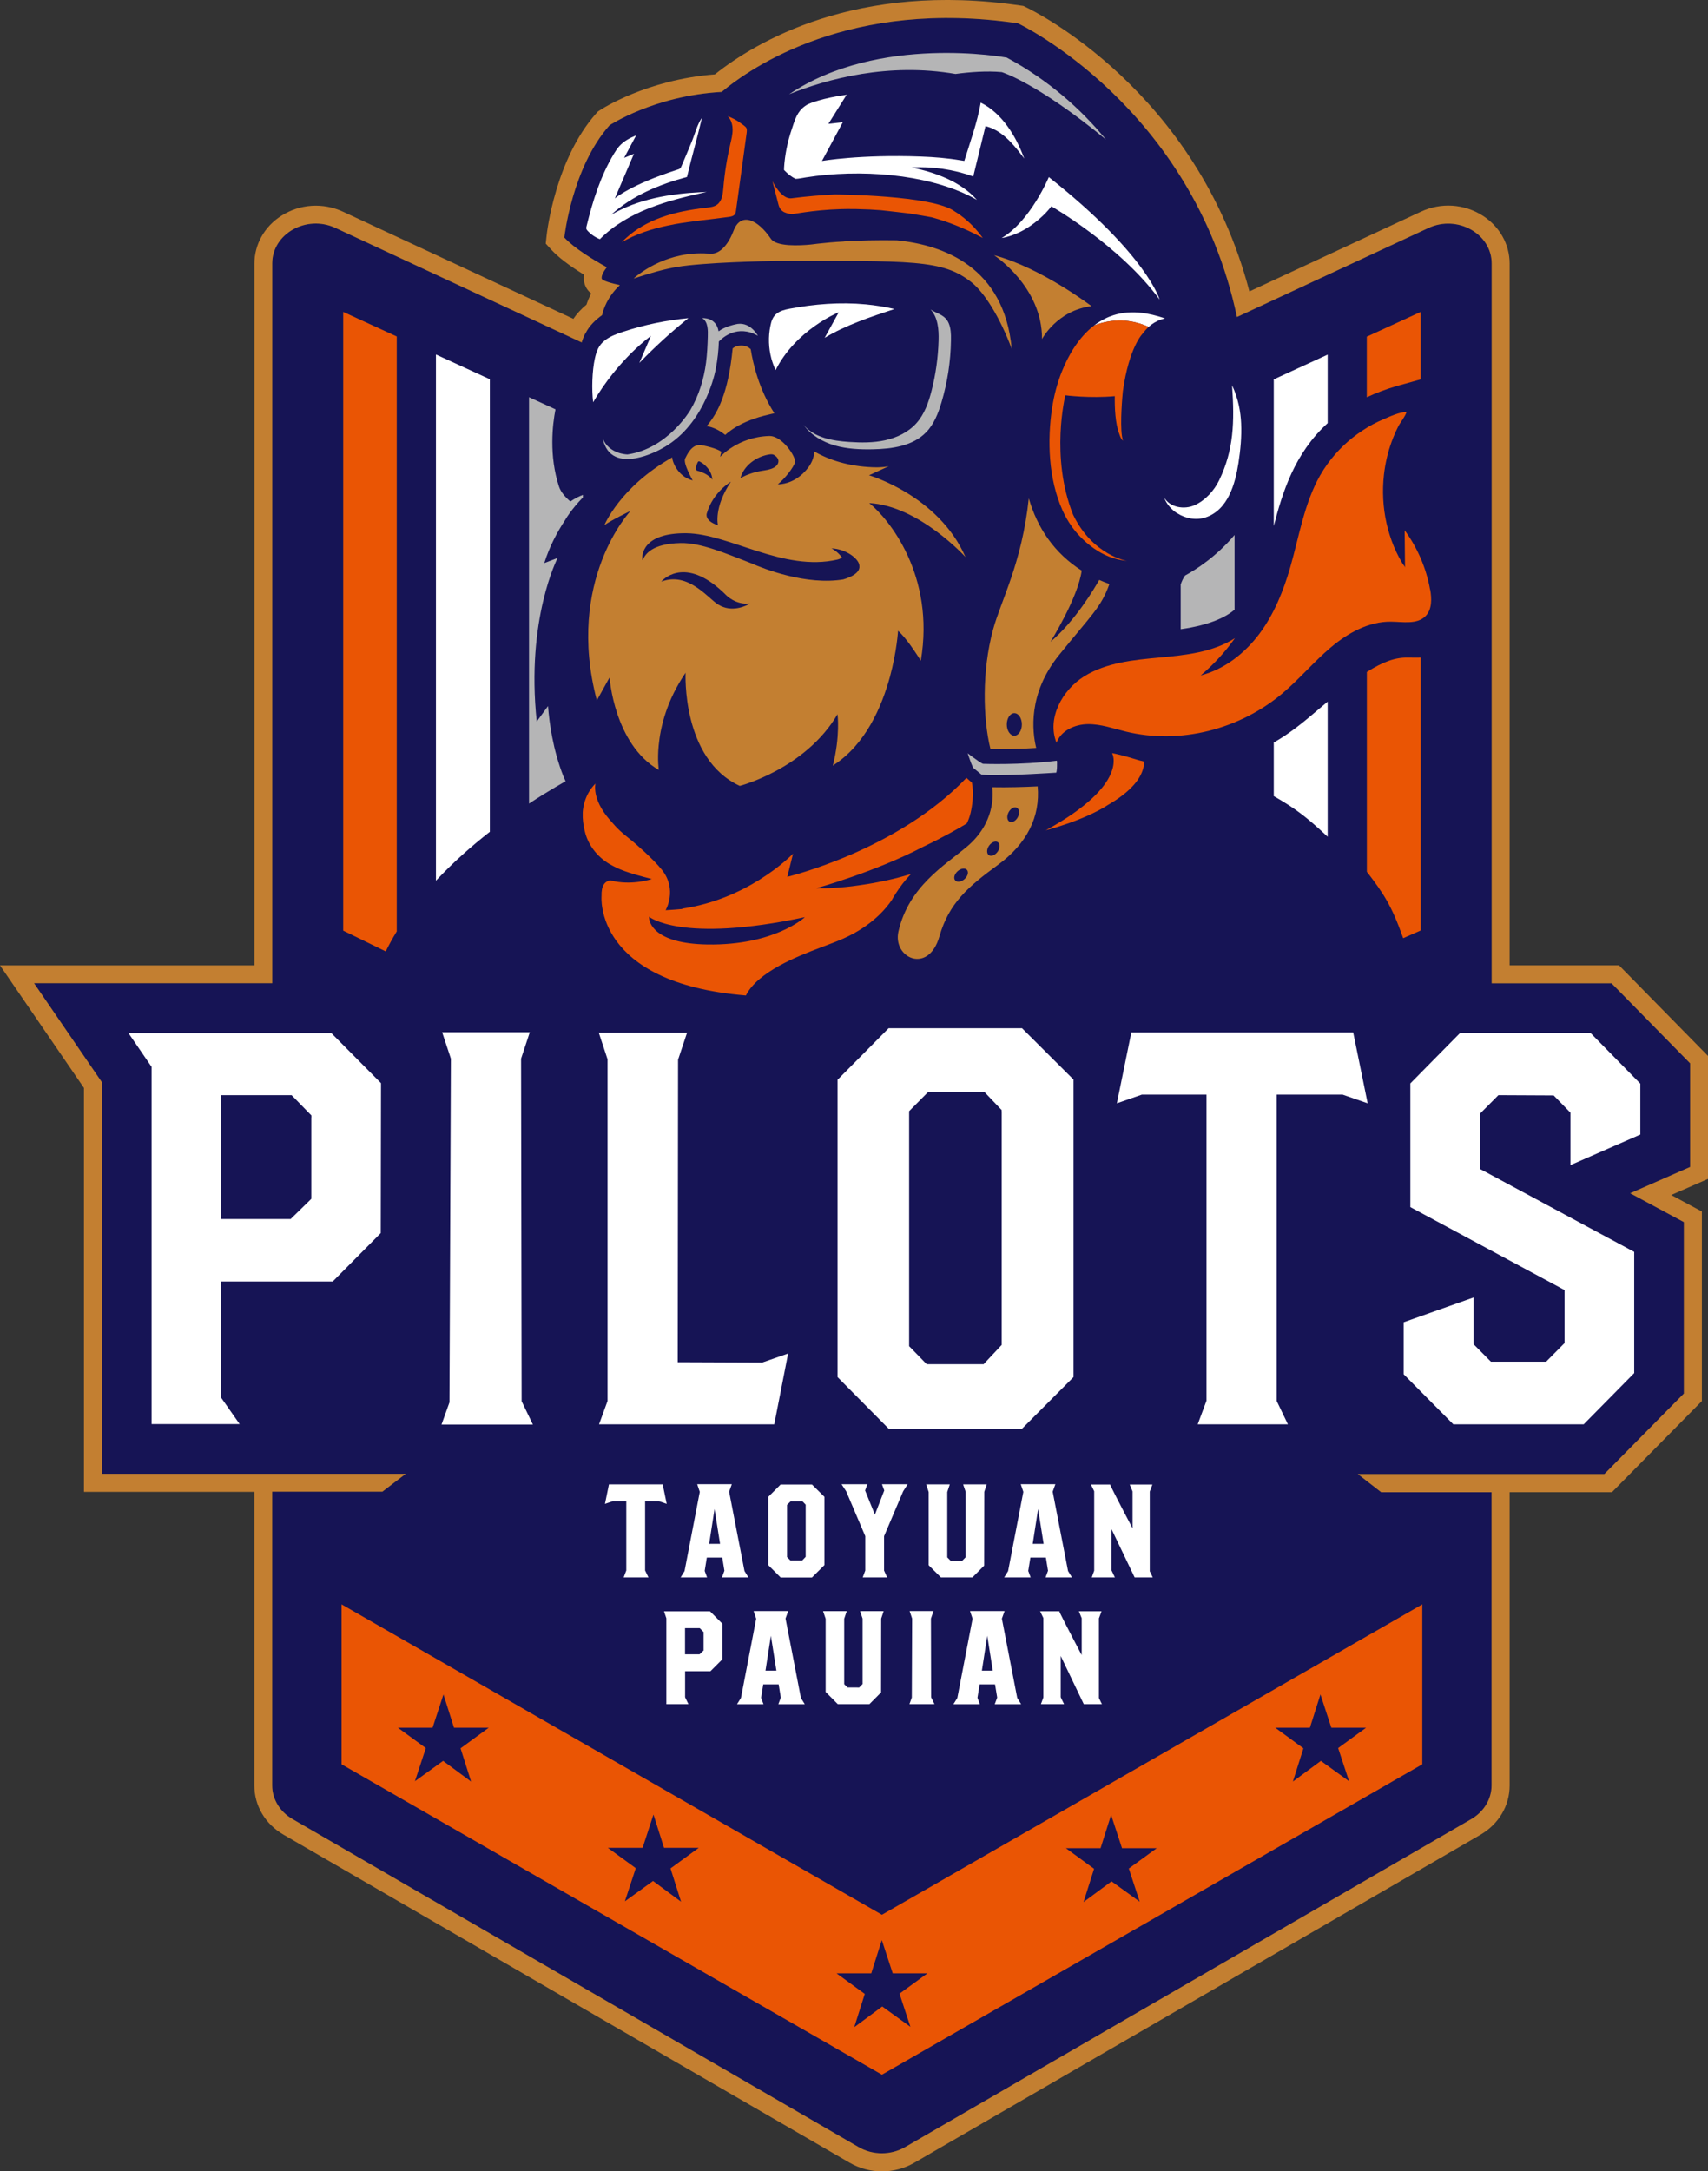 <?xml version="1.0" encoding="UTF-8"?>
<svg id="_レイヤー_2" data-name="レイヤー 2" xmlns="http://www.w3.org/2000/svg" viewBox="0 0 278.88 354.33">
  <rect x="0" y="0" width="278.88" height="354.33" fill="#333333" stroke="none"/>
  <defs>
    <style>
      .cls-1 {
        fill: #fff;
      }

      .cls-2 {
        fill: #161455;
      }

      .cls-3 {
        fill: #b5b5b6;
      }

      .cls-4 {
        fill: #c37f31;
      }

      .cls-5 {
        fill: #ea5504;
      }
    </style>
  </defs>
  <g id="design">
    <g>
      <path class="cls-2" d="M243.55,160.46V43c0-4.85-5.6-8-10.33-5.79l-31.26,14.52c-7.28-34.43-35.75-47.92-35.75-47.92-27.32-4.05-43.52,7.12-48.39,11.19-11.01.61-18.3,5.44-18.3,5.44-6.14,6.89-7.39,18.32-7.39,18.32,1.59,1.73,4.63,3.59,6.93,4.85-.54.71-.89,1.37-.83,1.83.06.4,1.79.84,2.97,1.09-2.07,1.92-2.72,4.03-2.9,4.89-1.15.83-2.09,1.78-2.65,2.86,0,0-.33.43-.68,1.6l-40.2-18.68c-4.73-2.2-10.33.94-10.33,5.79v117.46H5.56s11.08,16.16,11.08,16.16v63.9h49.62l-3.82,2.92h-17.99v47.93c0,2.23,1.25,4.3,3.31,5.49l92.44,53.53c2.32,1.35,5.29,1.35,7.6,0l92.44-53.52c2.06-1.19,3.31-3.27,3.31-5.5v-47.84h-18.02l-3.82-2.97h40.26l12.98-13.14v-27.97l-8.77-4.71,9.77-4.28v-16.93l-12.83-13.06h-19.57Z"/>
      <g>
        <path class="cls-3" d="M193.52,93.89c-.35.48-.56.97-.74,1.49v7.3c4.9-.69,7.44-2.04,8.8-3.18v-12.2c-2.96,3.53-6.36,5.68-8.06,6.61Z"/>
        <path class="cls-3" d="M91.29,79.46c-1.68-5.1-1.08-10.16-.59-12.66l-4.32-1.98v66.32c1.62-1.07,3.1-1.98,4.38-2.73.72-.43,1.59-.91,1.59-.91,0,0-.19-.41-.37-.84-1.68-4.28-2.29-8.63-2.5-11.44l-1.84,2.52c-1.78-16.72,3.41-26.69,3.41-26.69l-2.18.84c.85-2.71,2.09-5.03,3.4-7.02,0,0,.93-1.66,2.91-3.7v-.41c-.48.18-1.21.51-2.06,1.08-.85-.74-1.55-1.55-1.83-2.39Z"/>
        <path class="cls-3" d="M154.66,52.3c-.62-.96-1.78-1.18-2.71-1.79,1.2,1.31,1.35,3.26,1.3,5.05-.08,2.76-.46,5.51-1.14,8.18-.49,1.92-1.17,3.87-2.5,5.34-1.31,1.46-3.18,2.35-5.1,2.77s-3.91.4-5.87.27c-2.72-.18-5.69-.69-7.44-2.79,1.22,1.69,3.12,2.79,5.12,3.37,2,.57,4.11.66,6.19.62,3.13-.06,6.53-.53,8.71-2.78,1.29-1.33,1.98-3.12,2.51-4.89.97-3.27,1.49-6.67,1.54-10.08,0-.27,0-.55,0-.83-.03-.85-.15-1.74-.6-2.43Z"/>
        <path class="cls-3" d="M120.01,52.95s-1.59.3-2.68,1.12c-.41-2.39-2.68-2.15-2.68-2.15.98.57.95,2.03.92,3.02-.04,1.41-.11,2.85-.29,4.25-.36,2.72-1.18,5.39-2.58,7.76,0,0-3.7,6.28-10.24,7.21,0,0-2.98-.01-4.05-2.61,1.35,6.41,9.62,1.68,9.62,1.67,6.61-3.52,8.52-11.46,8.79-12.76.02-.09.03-.14.03-.16.34-1.72.48-3.26.52-4.56.59-.62,3.04-2.86,6.38-.94-.07-.13-1.38-2.51-3.74-1.85Z"/>
        <path class="cls-3" d="M172.6,124.58c0-.26-.03-.44-.03-.44-6.07.75-12.05.51-12.05.51-.23-.04-1.15-.7-1.82-1.19-.4-.3-.7-.53-.7-.53,0,0,.51,1.59.88,2.35l1.35,1.11c.31.06.83.09,1.47.11.26,0,.54,0,.83,0,.15,0,.3,0,.45,0,.31,0,.64-.01.97-.02.34,0,.68-.01,1.03-.02.35,0,.7-.02,1.06-.04.18,0,.35,0,.53-.02.35-.01.71-.03,1.05-.04.35-.01.69-.03,1.02-.05.66-.03,1.28-.06,1.81-.1.14,0,.26-.01.39-.02.99-.06,1.63-.1,1.63-.1.01-.04.02-.09.03-.14.01-.04.02-.09.03-.14.04-.25.06-.53.06-.8,0-.05,0-.1,0-.16,0-.1,0-.2,0-.28Z"/>
        <path class="cls-3" d="M164.36,9.4s-20.81-3.9-35.51,5.98c6.34-2.54,16.22-5.19,27.16-3.31,2.4-.32,5.13-.52,7.55-.3,0,0,5.72,1.7,17.02,11-4.06-4.94-9.34-9.68-16.22-13.38Z"/>
      </g>
      <g>
        <path class="cls-4" d="M278.88,172.32l-14.53-14.79h-17.86V43c0-3.13-1.64-6.04-4.39-7.8-3.04-1.94-6.82-2.18-10.1-.65l-28,13.01C195.42,14.73,168.65,1.72,167.48,1.16l-.39-.19-.43-.06c-26.9-3.98-43.43,6.05-49.94,11.23-11.13.86-18.48,5.65-18.79,5.86l-.32.21-.25.28c-6.68,7.5-8.06,19.44-8.11,19.95l-.14,1.32.9.98c1.15,1.25,2.95,2.62,5.35,4.09-.04.34-.04.68,0,1.04.13.89.57,1.54,1.17,2.02-.35.66-.59,1.28-.77,1.82-.87.72-1.59,1.5-2.14,2.32l-37.59-17.47c-3.29-1.53-7.07-1.28-10.1.66-2.75,1.75-4.39,4.67-4.39,7.8v114.52H0s13.71,20,13.71,20v65.92h27.82v47.92c0,3.3,1.78,6.3,4.77,8.03l92.44,53.53c1.63.94,3.45,1.41,5.27,1.41s3.64-.47,5.27-1.41l92.44-53.52c2.98-1.73,4.77-4.73,4.77-8.03v-47.88h16.71s14.68-14.87,14.68-14.87v-30.93l-5.01-2.69,6.01-2.63v-20.05ZM275.94,190.45l-9.77,4.28,8.77,4.71v27.97l-12.98,13.14h-40.26l3.82,2.97h18.02v47.84c0,2.23-1.25,4.3-3.31,5.5l-92.44,53.52c-2.32,1.35-5.29,1.35-7.6,0l-92.44-53.53c-2.06-1.19-3.31-3.26-3.31-5.49v-47.93h17.99l3.82-2.92H16.64v-63.9l-11.08-16.16h38.89s0-117.46,0-117.46c0-4.85,5.6-7.99,10.33-5.79l40.2,18.68c.35-1.17.68-1.6.68-1.6.56-1.09,1.5-2.04,2.65-2.86.18-.86.84-2.97,2.9-4.89-1.18-.26-2.9-.69-2.97-1.09-.06-.46.29-1.12.83-1.83-2.29-1.26-5.33-3.12-6.93-4.85,0,0,1.25-11.43,7.39-18.32,0,0,7.3-4.83,18.3-5.44,4.87-4.07,21.06-15.24,48.39-11.19,0,0,28.46,13.48,35.75,47.92l31.26-14.52c4.73-2.2,10.33.94,10.33,5.79v117.46h19.57s12.83,13.06,12.83,13.06v16.93Z"/>
        <path class="cls-4" d="M122.34,56.78c-.15-.11-.31-.19-.47-.25-.17-.06-.33-.1-.51-.12-.09-.01-.18-.02-.27-.02-.18,0-.38.01-.58.05-.34.05-.61.21-.81.36-.02.01-.05.03-.07.05-.36,3.69-.98,6.38-1.78,8.45-.14.35-.27.69-.42,1.01-.2.43-.41.84-.63,1.22-.44.76-.92,1.42-1.42,2.02.16.02.31.05.45.08.24.06.46.13.68.22.07.02.13.05.2.08.47.2.89.45,1.26.71.15.11.3.22.44.33.26-.24.59-.51,1-.79.1-.07.21-.14.32-.22,1.12-.73,2.74-1.53,5.06-2.13.23-.06.47-.12.71-.17.09-.02.17-.04.25-.06.23-.06.44-.11.64-.15.02,0,.04,0,.05-.01-2.54-3.94-3.5-8.18-3.85-10.38,0-.02,0-.05-.01-.08-.07-.06-.15-.12-.22-.17Z"/>
        <path class="cls-4" d="M126.59,42.59c22.44-.02,27.31-.27,32.05,3.49,2.01,1.59,4.57,5.54,6.55,10.84-1.22-13.39-11.2-16.95-18.76-17.7-3.23-.05-6.04.02-8.54.17-.08,0-.12.02-.12.02h.02c-1.54.08-2.97.21-4.28.36h-.01c-.35.04-.71.09-1.05.13-1.88.19-5.69.38-6.58-.93-2.19-3.24-4.93-4.35-6.08-1.35-1.32,3.45-3.03,3.75-3.48,3.77-.04,0-.08,0-.11,0-.42,0-.66-.01-.66-.01-6.34-.42-10.86,2.96-12.09,4.08q4.25-1.42,7.08-1.9c4.42-.74,14.64-.96,16.06-.96Z"/>
        <path class="cls-4" d="M170.14,55.33s2.44-4.67,8.08-5.37c0,0-8.27-6.3-15.92-8.31,0,0,7.89,5.1,7.84,13.68Z"/>
        <path class="cls-4" d="M148.72,105.39c.91,1.26,1.63,2.44,1.63,2.44,2.37-13.99-5.28-23.21-8.42-25.73,8.09.42,15.71,8.8,15.71,8.8-4.4-10.05-15.74-13.34-15.74-13.34l3.22-1.48c-1.19.26-2.67.17-2.67.17-3.89-.16-7.03-1.15-9.56-2.61.13,1.23-.75,2.85-2.3,4.07-1.78,1.41-3.59,1.33-3.59,1.33,1.2-.98,2.61-2.8,2.81-3.62.19-.82-2.07-4.34-4.23-4.27-5.12.15-7.99,3.41-7.99,3.41.04-.29.12-.55.2-.82-.15-.13-.85-.62-3.2-1.09-1.67-.33-2.47,1.73-2.71,2.15-.42.74,1.22,3.6,1.22,3.6-2.66-.67-3.45-3.51-3.32-3.77-8.57,4.83-11.1,11.08-11.1,11.08,1.02-.77,4.28-2.34,4.28-2.34,0,0-10.68,11.31-5.51,30.93l2.08-3.75s.72,10.87,8.04,15.1c0,0-.26-1.56-.02-4.04.29-2.98,1.3-7.29,4.39-11.82,0,0-.7,14.06,8.85,18.46,0,0,10.7-2.75,15.96-11.69,0,0,.46,3.55-.77,8.39,0,0,.06-.04.17-.12,5.17-3.37,7.81-9.46,9.15-14.36,1.14-4.2,1.33-7.53,1.33-7.53.66.57,1.44,1.54,2.1,2.46ZM125.63,74.16c.17-.03.34-.04.51-.01.2.05.37.16.52.29.2.17.38.4.43.66.05.26-.03.52-.17.73-.15.21-.36.37-.59.5-.61.33-1.33.4-2.02.52-1.19.2-2.37.58-3.42,1.19.56-2.1,2.67-3.57,4.74-3.88ZM119.34,78.61c-2.86,4.27-2.11,7.11-2.11,7.11-2.32-.76-1.82-1.96-1.82-1.96,1.02-3.48,3.93-5.15,3.93-5.15ZM113.93,75.43s.08-.23.33-.11c0,0,0,0,0,0,0,0,.04.02.1.06.5.26.86.65.86.65h0c.51.5,1.04,1.24,1.09,2.25,0,0-.63-.99-2.41-1.45h-.04c-.54-.18.06-1.39.06-1.39ZM117.23,98.64c-1.71-1.09-4.86-5.33-9.18-3.75-.03,0-.06-.02-.03-.04.56-.6,4.26-4.04,10.57,2.3,0,0,1.57,1.61,3.79,1.33.03,0,.05.04.02.05-.55.32-2.94,1.53-5.16.11ZM137.73,94.55c-6.03,1.01-12.93-1.69-15.1-2.64-4.17-1.61-8.2-3.36-11.52-3.29-4.63.1-5.75,1.8-6.16,2.75-.01.03-.05.02-.06,0-.12-.62-.11-4.43,7.18-4.35,7.02.07,15.82,6.34,24.67,4.3,0,0,.39-.09.75-.32-.75-1.05-1.73-1.51-1.73-1.51,2.33.09,4.35,1.61,4.54,2.69,0,.07.02.13.02.19.18,1.46-2.59,2.17-2.59,2.17Z"/>
        <path class="cls-4" d="M171.51,104.76s4.5-7.18,5.11-11.64c-4.46-2.84-7.25-6.96-8.64-11.8-1.11,10.59-4.57,16.72-5.85,21.48-1.81,6.71-1.64,14.47-.41,19.44,1.86.03,4.68.02,7.47-.18-.66-2.68-1.36-8.85,3.71-15.14,5.29-6.56,6.87-7.76,8.24-11.61-.57-.21-1.12-.43-1.66-.67-.78,1.38-3.94,6.72-7.97,10.11ZM165.62,120.06c-.68,0-1.23-.83-1.23-1.84s.55-1.84,1.23-1.84,1.23.83,1.23,1.84-.55,1.84-1.23,1.84Z"/>
        <path class="cls-4" d="M162.01,128.47c.17,1.24.42,5.85-4.11,9.68-3.65,3.08-9.51,6.49-11.2,13.84-1,4.32,4.89,7.1,6.69.81,1.55-5.42,4.73-8.14,9.5-11.62,4.87-3.54,6.97-7.95,6.54-12.85-2.24.11-4.91.19-7.41.14ZM166.19,133.35c-.33.63-.93.96-1.35.74-.42-.22-.49-.91-.16-1.53.33-.63.93-.96,1.35-.74.42.22.49.91.16,1.53ZM157.5,143.45c-.53.48-1.21.58-1.53.23-.32-.35-.15-1.02.38-1.5.53-.48,1.21-.58,1.53-.23.32.35.15,1.02-.38,1.5ZM162.9,138.98c-.41.58-1.05.84-1.44.57-.39-.27-.37-.96.03-1.54.41-.58,1.05-.84,1.44-.57.39.27.37.96-.03,1.54Z"/>
      </g>
      <g>
        <path class="cls-1" d="M79.98,135.73V61.89l-8.8-4.04v85.87c2.81-3,5.85-5.68,8.8-7.98Z"/>
        <path class="cls-1" d="M216.78,114.5c-.7.58-1.43,1.2-2.22,1.87-2.6,2.23-4.68,3.73-6.58,4.8v8.75c3.74,2.12,5.67,3.71,8.8,6.63v-22.04Z"/>
        <path class="cls-1" d="M216.78,57.87l-8.8,4.04v23.93c1.4-5.44,3.38-11.86,8.8-16.79v-11.18Z"/>
        <path class="cls-1" d="M129.89,29.19c.64-.03.93-.12,1.7-.24,8.89-1.4,19.49-.54,26.68,3.01.42.21.84.43,1.24.66-2.64-2.98-6.81-4.51-10.72-5.29,3.43-.19,6.89.31,10.12,1.47.67-2.74,1.34-5.47,2-8.21,2.55.61,4.39,2.74,6,4.85.11.15.22.29.33.44-1.34-3.65-3.62-7.41-7.11-9.13-.51,3.07-1.78,6.61-2.68,9.51,0,0-.22-.04-.64-.1-2.13-.36-4.28-.53-6.44-.61-9.96-.37-16.16.72-16.16.72l3.4-6.32-2.35.26,2.98-4.75c-4.07.56-6.13,1.46-6.25,1.52-.37.18-.71.43-1.01.71-.97.91-1.32,2.27-1.73,3.49-.67,1.97-1.11,4.15-1.23,6.23,0,.13,0,.24,0,.34.03.03.06.06.09.09.52.53,1.1,1.03,1.8,1.34Z"/>
        <path class="cls-1" d="M126.64,60.4c3.28-6.52,10.1-9.36,10.31-9.44-.76,1.39-1.53,2.78-2.3,4.17,3.53-2.11,7.48-3.41,11.39-4.7-1.55-.36-3.11-.61-4.69-.76-4.15-.39-8.37-.06-12.47.72-.72.14-1.5.33-2.08.8-.64.52-.85,1.21-1.01,1.99-.37,1.78-.3,3.64.17,5.38.18.63.4,1.24.68,1.83Z"/>
        <path class="cls-1" d="M106.28,54.83c-.63,1.47-1.26,2.93-1.89,4.4,2.51-2.6,5.19-5.05,8.01-7.31-3.63.34-7.23,1.09-10.69,2.23-1.05.35-2.13.74-3,1.44-.96.76-1.32,1.72-1.58,2.9-.45,2.07-.54,5.05-.28,7.15,4.13-7.07,9.42-10.81,9.42-10.81Z"/>
        <path class="cls-1" d="M192.24,83.77c1.36.86,3.09,1.18,4.62.66,3.66-1.22,4.83-5.51,5.35-8.84.33-2.15.54-4.33.44-6.51-.08-1.78-.42-3.94-1.48-6.21.43,6.04.26,10.58-2.09,15.47-.82,1.71-2.26,3.3-3.99,4.09-1.73.79-4.11.39-5.03-1.28.39,1.09,1.18,2,2.16,2.62Z"/>
        <path class="cls-1" d="M163.56,38.84s2.09-.24,4.52-1.87c2.43-1.63,3.58-3.3,3.58-3.3,0,0,11.18,6.37,17.68,15.22,0,0-2.02-7.29-18.09-19.99,0,0-2.99,7.19-7.7,9.94Z"/>
        <path class="cls-1" d="M187.22,51.17c-.45-.08-.89-.14-1.32-.17-.42-.03-.84-.04-1.25-.03-.81.02-1.56.13-2.28.31-.18.04-.35.09-.53.15-.51.16-1.01.36-1.47.6-.31.16-.61.32-.9.51-.15.09-.29.18-.43.28-.14.09-.28.2-.41.3.31-.13.7-.27,1.17-.4.62-.17,1.36-.32,2.19-.39.21-.02.42-.03.64-.03.07,0,.15,0,.22,0,.07,0,.15,0,.22,0,.38,0,.77.04,1.17.09.2.03.41.06.61.1.21.04.42.08.63.14.66.16,1.35.4,2.06.72.59-.53,1.27-.95,2.08-1.22.2-.07.39-.12.59-.16-.09-.03-.17-.07-.26-.1-.55-.18-1.14-.35-1.77-.5-.31-.07-.64-.14-.97-.2Z"/>
        <path class="cls-1" d="M106.09,33.94c2.74-1.08,5.62-1.79,8.5-2.44.27-.06.54-.12.8-.18-.29.01-.57.02-.86.04-5.13.25-10.33,1.11-14.75,3.7,3.44-3.14,7.89-4.97,12.39-6.18.76-3.23,1.7-6.42,2.44-9.65-.76,1.04-1.17,2.71-1.68,3.93-.55,1.32-1.09,2.64-1.66,3.95-.05.13-.11.26-.21.36-.12.12-.29.17-.45.22-7.66,2.45-10.22,4.69-10.22,4.69l3.12-7.28-1.6.66,1.96-3.67c-1.03.42-2.01.94-2.75,1.76-.34.38-.61.8-.87,1.23-2.19,3.63-3.48,7.73-4.48,11.85-.03.13-.07.28-.03.41.03.13.12.23.21.33.56.6,1.25,1.07,2,1.36,2.27-2.29,5.14-3.92,8.14-5.1Z"/>
        <polygon class="cls-1" points="85.17 228.67 85.17 228.47 85.08 172.92 85.08 172.78 85.12 172.64 86.51 168.44 72.19 168.44 73.58 172.64 73.62 172.78 73.62 172.92 73.39 228.7 73.39 228.85 73.34 228.99 72.09 232.48 87.01 232.48 85.26 228.85 85.17 228.67"/>
        <polygon class="cls-1" points="99.2 228.47 99.2 228.62 99.15 228.77 97.81 232.44 126.42 232.44 128.6 221.3 128.69 220.88 124.46 222.35 111.53 222.3 110.66 222.3 110.66 221.42 110.71 173.1 110.71 172.96 110.75 172.82 112.18 168.53 97.77 168.53 99.16 172.74 99.2 172.87 99.2 173.01 99.2 228.47"/>
        <polygon class="cls-1" points="184.72 168.49 182.36 180.05 186.3 178.68 186.44 178.63 186.59 178.63 196.12 178.63 196.99 178.63 196.99 179.5 196.99 228.42 196.99 228.58 196.94 228.73 195.56 232.44 210.29 232.44 208.54 228.8 208.45 228.62 208.45 228.42 208.45 179.5 208.45 178.63 209.32 178.63 219.08 178.63 219.22 178.63 219.36 178.68 223.31 180.05 220.95 168.49 184.72 168.49"/>
        <polygon class="cls-1" points="256.42 190.14 267.83 185.15 267.83 176.84 259.71 168.58 238.39 168.58 230.28 176.8 230.28 196.99 255 210.28 255.46 210.53 255.46 211.05 255.46 218.82 255.46 219.18 255.21 219.43 252.71 221.95 252.46 222.21 252.09 222.21 243.79 222.21 243.43 222.21 243.17 221.95 240.86 219.62 240.6 219.36 240.6 219 240.6 211.74 229.19 215.78 229.19 224.27 237.3 232.44 258.58 232.44 266.83 224.08 266.83 204.3 242.11 191.01 241.65 190.77 241.65 190.25 241.65 182.11 241.65 181.75 241.9 181.49 244.4 178.98 244.65 178.72 245.02 178.72 253.32 178.76 253.69 178.77 253.94 179.03 256.17 181.32 256.42 181.57 256.42 181.92 256.42 190.14"/>
        <path class="cls-1" d="M145.1,167.79l-8.35,8.42v48.52l8.35,8.42h21.78l8.4-8.42v-48.56l-8.4-8.37h-21.78ZM163.56,181.5v37.98l-.24.25-2.46,2.62-.26.28h-9.28l-.26-.26-2.37-2.43-.25-.25v-38.35l.25-.26,2.6-2.62.26-.26h9.18l.26.27,2.32,2.43.24.25v.35Z"/>
        <path class="cls-1" d="M20.97,168.58l3.63,5.3.15.22v58.3h14.38l-2.93-4.18-.16-.23v-17.99s0-.87,0-.87h18.29l7.84-7.9.04-24.47-8.11-8.17H20.97ZM50.83,182.38v13.26l-.26.26-2.86,2.79-.25.25h-11.39v-20.22h11.54l.26.26,2.72,2.79.25.25v.36Z"/>
        <path class="cls-1" d="M168.25,254.18h2.52l.35,2.15-.4,1.09h4.31l-.64-1.04-2.51-12.95.44-1.22h-5.65l.42,1.25-2.49,12.93-.64,1.03h4.32l-.39-1.06.35-2.18ZM169.5,246.26l.9,5.68h-1.78l.88-5.68Z"/>
        <path class="cls-1" d="M122.2,257.42l-.64-1.04-2.51-12.95.44-1.22h-5.65l.42,1.25-2.49,12.93-.64,1.03h4.32l-.39-1.06.35-2.18h2.52l.35,2.15-.4,1.09h4.31ZM115.79,251.94l.88-5.68.9,5.68h-1.78Z"/>
        <polygon class="cls-1" points="107.6 244.99 108.86 245.42 108.2 242.24 99.43 242.24 98.78 245.42 100.04 244.99 102.26 244.99 102.26 256.29 101.83 257.42 105.88 257.42 105.33 256.29 105.33 244.99 107.6 244.99"/>
        <path class="cls-1" d="M134.61,244.27l-2.03-2.01h-5.12l-2.02,2.02v11.13l2.02,2.02h5.12l2.03-2.02v-11.14ZM131.55,254.06l-.56.59h-1.94l-.54-.55v-8.51l.59-.59h1.92l.53.55v8.51Z"/>
        <polygon class="cls-1" points="144.38 243.23 142.85 247.18 141.25 243.23 141.62 242.22 137.41 242.22 138.16 243.36 141.28 250.69 141.28 256.3 140.86 257.42 144.85 257.42 144.35 256.31 144.35 250.69 147.47 243.36 148.2 242.22 144.01 242.22 144.38 243.23"/>
        <polygon class="cls-1" points="160.69 255.5 160.71 243.45 161.11 242.24 157.26 242.24 157.67 243.45 157.67 254.13 157.11 254.7 155.2 254.69 154.67 254.15 154.67 243.48 155.08 242.24 151.22 242.24 151.63 243.48 151.63 255.43 153.63 257.42 158.78 257.42 160.69 255.5"/>
        <path class="cls-1" d="M187.75,243.37l.41-1.11h-3.7l.46,1.13v6.02c-2.51-4.77-3.72-7.15-3.65-7.15s-.97,0-3.14,0l.53,1.1v12.96l-.4,1.1h3.78l-.55-1.14v-6.73l3.77,7.87h2.96l-.49-1.01v-13.04Z"/>
        <path class="cls-1" d="M128.26,264.13l.44-1.22h-5.65l.42,1.25-2.49,12.93-.64,1.03h4.32l-.39-1.06.35-2.18h2.52l.35,2.15-.4,1.09h4.31l-.63-1.04-2.51-12.95ZM124.99,272.63l.88-5.68.9,5.68h-1.78Z"/>
        <path class="cls-1" d="M163.59,264.13l.44-1.22h-5.65l.42,1.25-2.49,12.93-.64,1.03h4.32l-.39-1.06.35-2.18h2.52l.35,2.15-.4,1.09h4.31l-.64-1.04-2.51-12.95ZM160.32,272.63l.88-5.68.9,5.68h-1.78Z"/>
        <path class="cls-1" d="M108.42,262.96l.38,1.13v14.02h3.61l-.55-1.13v-4.25h4.14l1.94-1.94v-5.82s-2-2.01-2-2.01h-7.53ZM114.89,269.33l-.67.64h-2.37v-4.27h2.4l.63.64v2.98Z"/>
        <polygon class="cls-1" points="140.84 264.14 140.84 274.82 140.28 275.39 138.37 275.38 137.84 274.84 137.84 264.17 138.25 262.93 134.39 262.93 134.81 264.17 134.81 276.11 136.8 278.11 141.95 278.11 143.86 276.19 143.88 264.14 144.28 262.93 140.43 262.93 140.84 264.14"/>
        <polygon class="cls-1" points="152 264.14 152.42 262.91 148.52 262.91 148.93 264.14 148.88 277.03 148.49 278.11 152.58 278.11 152.03 276.98 152 264.14"/>
        <path class="cls-1" d="M179.45,264.06l.41-1.11h-3.7l.46,1.13v6.02c-2.51-4.77-3.72-7.15-3.65-7.15s-.97,0-3.14,0l.53,1.1v12.96l-.4,1.1h3.78l-.55-1.14v-6.73l3.77,7.87h2.96l-.49-1.01v-13.04Z"/>
      </g>
      <g>
        <path class="cls-5" d="M64.78,152V54.91l-8.74-4.01v100.97l6.94,3.39c.55-1.11,1.15-2.2,1.8-3.26Z"/>
        <path class="cls-5" d="M228.59,62.85l3.38-.94v-11.01l-8.8,4.04v9.89c1.47-.69,3.09-1.31,4.88-1.83.18-.05.35-.1.53-.15Z"/>
        <path class="cls-5" d="M231.98,107.31c-.68.03-1.38,0-2.11,0-2-.04-4,.64-6.69,2.35v32.6c2.67,3.49,4.01,5.41,5.93,10.84l2.87-1.26v-44.53Z"/>
        <path class="cls-5" d="M186.73,125.06c.05-.27.07-.53.08-.78-.29-.07-.57-.13-.85-.21l-1.81-.54s-1.51-.43-2.57-.63c0,0,2.9,5.05-10.71,12.53-.05.02-.1.05-.15.08,0,0,0,0,0,0,0,0,0,0,0,0,6.91-1.87,10.1-4.1,10.1-4.1,4-2.3,5.56-4.49,5.92-6.36Z"/>
        <path class="cls-5" d="M110.03,36.61c2.97-.54,5.99-.79,8.98-1.21.36-.05.76-.13.98-.43.13-.18.16-.41.19-.63.58-4.21,1.15-8.42,1.73-12.62.02-.17.05-.38.03-.58-.02-.15-.07-.28-.17-.39-.24-.24-.58-.47-.86-.67-.64-.47-1.35-.85-2.1-1.12.1.1.2.21.28.33.37.53.53,1.21.53,1.87,0,.8-.2,1.59-.38,2.37-.55,2.34-.93,4.72-1.13,7.12-.08,1.01-.21,2.15-1.03,2.75-.49.36-1.13.43-1.73.5-2.53.28-5.05.73-7.44,1.6-2.09.76-4.08,1.87-5.71,3.37-.23.21-.46.44-.68.67.27-.16.55-.32.83-.46,2.39-1.25,5.03-1.98,7.69-2.46Z"/>
        <path class="cls-5" d="M174.92,85.82s3.42,5.24,9.09,5.71c0,0-5.58-.87-8.8-7.54-3.77-9.43-1.26-19.48-1.26-19.48,0,0,4.01.52,8.07.14-.03,1.81.06,4.45.75,6.21.28.88.58,1.06.58,1.06,0,0-.07-.28-.16-.77-.32-2.24.07-6.48.15-7.3,1.01-7.25,3.26-9.45,3.26-9.44.28-.38.6-.74.95-1.06-.7-.32-1.39-.56-2.06-.72-.21-.05-.42-.1-.63-.14-.21-.04-.41-.07-.61-.1-.4-.05-.8-.08-1.17-.09-.08,0-.15,0-.22,0-.07,0-.15,0-.22,0-.22,0-.43.01-.64.03-.83.06-1.57.22-2.19.39-.46.13-.86.27-1.17.4-2.56,1.96-4.2,4.91-5.2,7.37-.81,1.97-1.34,4.02-1.66,6.13-.79,5.22-.61,11.48,1.71,16.67.42.94.91,1.78,1.45,2.54Z"/>
        <path class="cls-5" d="M233.5,96.21c-.62-3.48-2.05-6.82-4.15-9.67.02,2.03.04,4.06.06,6.09,0-.18-.37-.58-.46-.75-.18-.3-.35-.6-.51-.9-.31-.59-.59-1.19-.85-1.8-.51-1.23-.91-2.5-1.2-3.79-.58-2.6-.72-5.29-.42-7.94.21-1.82.62-3.62,1.25-5.35.31-.85.67-1.68,1.07-2.48.39-.76,1.12-1.59,1.37-2.38-1.19,0-2.65.7-3.73,1.16-1.21.51-2.38,1.13-3.47,1.86-2.2,1.44-4.14,3.28-5.68,5.41-.45.62-.86,1.26-1.24,1.92-2.59,4.57-3.41,9.9-4.86,14.95-1.11,3.85-2.63,7.64-5.02,10.85-2.39,3.21-5.73,5.83-9.61,6.83,2.11-1.78,4-3.83,5.59-6.08-3.59,2.3-8.02,2.77-12.27,3.16-4.25.39-8.68.81-12.31,3.05-3.63,2.24-6.16,6.9-4.55,10.86.72-1.99,3.01-3.02,5.13-3.04,2.11-.02,4.15.72,6.21,1.22,8.83,2.15,18.57-.37,25.52-6.22,2.78-2.34,5.13-5.17,7.91-7.51,2.78-2.35,6.18-4.25,9.82-4.21,1.98.02,4.31.5,5.68-.93,1.05-1.09,1-2.81.74-4.3Z"/>
        <path class="cls-5" d="M127.14,33.5c.09.29.21.53.37.72.08.09.16.16.25.23.07.05.14.1.21.14,0,0,.73.4,1.57.33.42-.03,4.51-.87,9.67-.81.32,0,.66,0,.99.02,1.18.02,2.39.08,3.65.18,0,0,4.01.44,4.65.53.03,0,3.41.57,3.56.61.66.17,2.68.73,5.23,1.84.45.19,1.53.69,1.61.75.33.16.66.32,1,.5l.57.3c-2.09-2.93-4.55-4.31-4.55-4.31-3.56-2.7-19.46-2.79-19.64-2.79-2.17.1-4.52.3-7.04.62-1.63.2-3.04-2.62-3.12-2.79.08.35,1.02,3.92,1.02,3.94h0Z"/>
        <path class="cls-5" d="M99.65,141.07c1.28.74,2.59,1.32,6.78,2.38,0,0-3.33,1.15-6.8.21-.89.18-1.46.87-1.41,2.55,0,0-1.36,14.2,23.57,16.24,1.93-3.86,8.43-6.4,12.06-7.77h0c.08-.03.15-.06.23-.09,1.36-.51,2.6-.97,3.65-1.44,4.64-2.06,6.98-4.91,7.94-6.36.05-.08.09-.18.14-.26.12-.21.25-.4.37-.59.02-.03.02-.05.03-.06,0,0,0,0,0,0h0c.77-1.21,1.58-2.25,2.49-3.21,0,0-.02,0-.02,0,0,0,.01-.02.02-.03-.11.04-.22.07-.33.1-1.59.48-3.27.89-5.01,1.22-.19.04-.38.08-.58.11-.05,0-.1.02-.15.03-.63.11-1.27.22-1.92.31-.21.03-.42.06-.62.09-.32.04-.64.09-.97.13-.77.1-1.47.16-2.12.21-.61.05-1.17.08-1.68.1-.15,0-.29,0-.43.01h-1.38c-.07,0-.15,0-.22,0,0,0,9.57-2.64,17.46-6.77,3.25-1.54,5.72-2.96,7.1-3.79.54-1.05.81-2.26.96-3.84.11-1.17.03-2.11-.12-2.83,0,0,0,0-.01-.01,0,0,0,0,0-.01-.26-.21-.57-.47-.88-.76-11.25,11.82-29.07,16.1-29.25,16.15l.94-3.78s0,0-.01.01h0s-1.96,2.06-5.46,4.24h0c-3.09,1.93-7.39,3.95-12.62,4.72v.06c-.86.08-1.76.15-2.72.2,0,0,1.96-3.34-.58-6.56-1.5-1.9-4.74-4.63-4.74-4.63-2.03-1.63-2.4-1.93-3.89-3.67-2.9-3.38-2.24-5.81-2.24-5.81-2.09,2.07-2.08,4.79-2.08,4.79-.04,1.03.09,1.92.31,2.9.75,3.26,3.15,4.92,4.16,5.51ZM131.42,149.67s-4.92,4.63-15.91,4.46c-8.82-.14-9.58-3.68-9.54-4.53,0,0,5.2,4.39,25.45.07Z"/>
        <path class="cls-5" d="M55.77,261.82v26.1l88.23,50.65,88.23-50.65v-26.1l-88.23,50.65-88.23-50.65ZM76.92,290.74l-4.57-3.38-4.6,3.32,1.78-5.41-4.56-3.32h5.66l1.78-5.43,1.72,5.43h5.67l-4.6,3.36,1.72,5.43ZM111.2,310.34l-4.57-3.38-4.6,3.32,1.78-5.41-4.56-3.32h5.67l1.78-5.43,1.72,5.43h5.67l-4.61,3.36,1.72,5.43ZM213.88,281.95l1.72-5.43,1.78,5.43h5.67l-4.56,3.32,1.78,5.41-4.6-3.32-4.57,3.38,1.72-5.43-4.6-3.36h5.67ZM179.7,301.61l1.72-5.43,1.78,5.43h5.67l-4.56,3.32,1.78,5.41-4.6-3.32-4.57,3.38,1.72-5.43-4.6-3.36h5.67ZM151.43,322.03l-4.56,3.32,1.78,5.41-4.6-3.32-4.57,3.38,1.72-5.43-4.61-3.36h5.67l1.72-5.43,1.78,5.43h5.66Z"/>
      </g>
    </g>
  </g>
</svg>